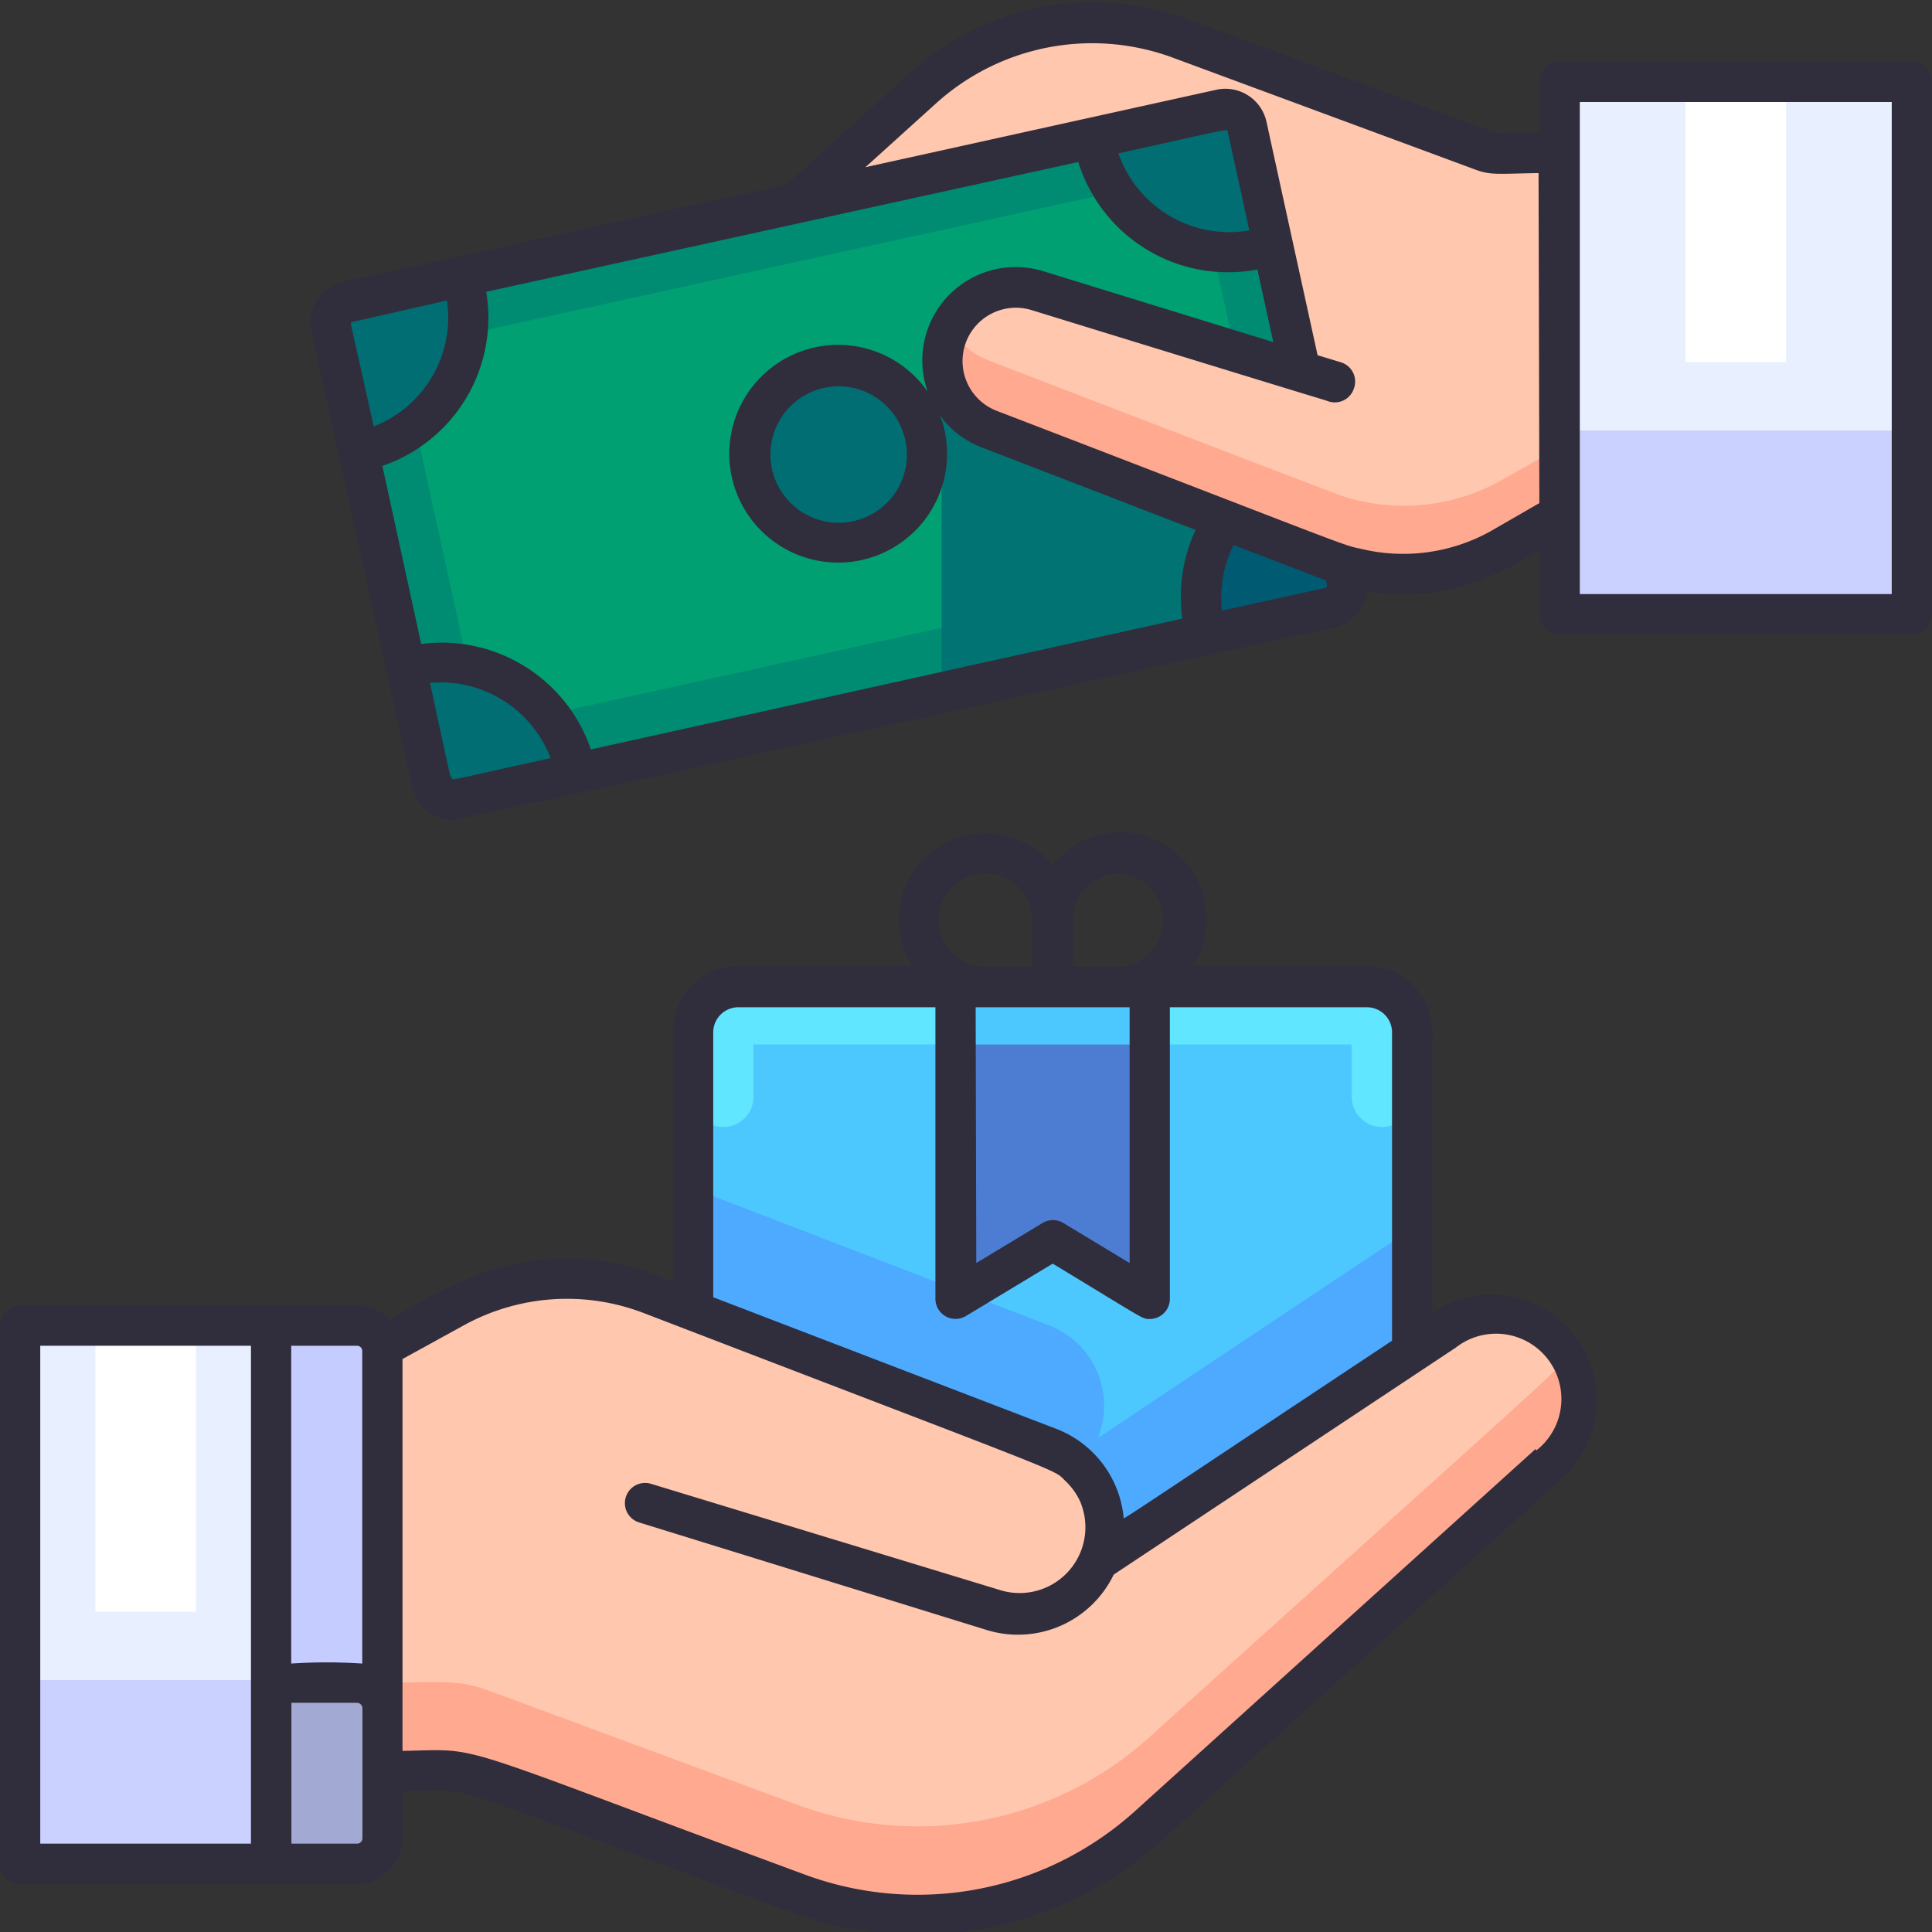 <svg viewBox="0 0 96 96" xmlns="http://www.w3.org/2000/svg"><rect x="0" y="0" width="96" height="96" fill="#333333" stroke="none"/><g id="Cash_On_Delivery" data-name="Cash On Delivery" data-sanitized-data-name="Cash On Delivery"><rect fill="#4dc8ff" height="28.11" rx="2.25" width="35.73" x="34.44" y="48.9"></rect><path d="m70.17 51.15v3.35a1.5 1.5 0 0 1 -3 0v-2.6h-29.73v2.6a1.5 1.5 0 0 1 -3 0v-3.35a2.25 2.25 0 0 1 2.25-2.25h31.23a2.25 2.25 0 0 1 2.25 2.25z" fill="#61e6ff"></path><path d="m70.17 61.05v11.76l-4.65 4.19h-28.83a2.25 2.25 0 0 1 -2.25-2.25v-15.7l17.69 6.81a4.27 4.27 0 0 1 2.44 5.54c0 .1-.98.66 15.6-10.35z" fill="#4daaff"></path><path d="m57.13 64.39-4.82-2.92-4.83 2.92v-15.49h9.65z" fill="#4d7dd2"></path><path d="m47.48 48.9h9.65v3h-9.65z" fill="#4dc8ff"></path><path d="m78.37 69.47a4.25 4.25 0 0 1 -1.37 3.16l-19.91 18a17.19 17.19 0 0 1 -17.44 3.35l-15.41-5.7c-1.4-.51-1.91-.43-5.2-.38v-21.11l3.46-1.93a11.58 11.58 0 0 1 9.82-.69c21.59 8.31 20.35 7.71 21.18 8.47a4.27 4.27 0 0 1 1.1 4.71c0 .1-1 .68 17.21-11.42a4.25 4.25 0 0 1 6.56 3.54z" fill="#ffc7ae"></path><path d="m77 72.63-19.91 18a17.19 17.19 0 0 1 -17.44 3.35l-15.41-5.7c-1.4-.51-1.91-.43-5.2-.38v-4.29c2.76 0 3.66-.18 5.2.38l15.41 5.7a17.19 17.19 0 0 0 17.44-3.35c21.82-19.68 20.26-18.15 20.74-19a4.25 4.25 0 0 1 -.83 5.29z" fill="#ffa990"></path><path d="m19 67v24.2a1.27 1.27 0 0 1 -1.27 1.27h-4.26v-26.75h4.27a1.27 1.27 0 0 1 1.26 1.28z" fill="#c5ccff"></path><path d="m19 84.76v6.43a1.27 1.27 0 0 1 -1.27 1.27h-4.26v-9h4.27a1.28 1.28 0 0 1 1.26 1.3z" fill="#a2a9d2"></path><path d="m1.01 65.72h12.47v26.75h-12.47z" fill="#e8efff"></path><path d="m4.74 65.72h5v14.37h-5z" fill="#fff"></path><path d="m1.01 83.48h12.47v8.98h-12.47z" fill="#cad1ff"></path><path d="m66.08 30-43.37 9.56a1.07 1.07 0 0 1 -1.29-.83c-2.59-11.86-1.77-8.06-5-22.6a1.09 1.09 0 0 1 .83-1.3l43.4-9.51a1.09 1.09 0 0 1 1.3.83c3.28 14.89 4.3 19.56 5 22.6a1.09 1.09 0 0 1 -.87 1.25z" fill="#008c72"></path><path d="m19.91 17.86a.52.52 0 0 1 .4-.62l38.62-8.47a.52.52 0 0 1 .61.4l3.92 17.83a.52.52 0 0 1 -.39.62l-38.62 8.49a.52.52 0 0 1 -.62-.4c-1.44-6.57-3.95-17.99-3.92-17.85z" fill="#00a072"></path><path d="m66.08 30-19.29 4.27v-16.27l19.12 6.18c1 4.37.76 3.47 1 4.58a1.09 1.09 0 0 1 -.83 1.24z" fill="#007372"></path><path d="m66.08 30-6.15 1.35a6.84 6.84 0 0 1 5.67-8.63c1.27 5.8 1.07 4.85 1.31 6a1.09 1.09 0 0 1 -.83 1.28z" fill="#005a72"></path><g fill="#006e72"><path d="m28.59 38.27-5.88 1.29a1.07 1.07 0 0 1 -1.29-.83l-1.26-5.73a6.82 6.82 0 0 1 8.4 5.12 1.13 1.13 0 0 1 .03.15z"></path><path d="m17.93 22.27c-.17 0 0 .68-1.47-6.14a1.09 1.09 0 0 1 .83-1.3l5.71-1.24a6.81 6.81 0 0 1 -5.07 8.68z"></path><path d="m63.24 12a6.83 6.83 0 0 1 -8.93-5.31l6.34-1.39a1.09 1.09 0 0 1 1.3.83z"></path></g><path d="m77.5 25.48-3 1.65a10 10 0 0 1 -8.41.59l-17-6.54a3.65 3.65 0 0 1 2.38-6.9l14.81 4.56z" fill="#fff"></path><path d="m64.63 18.32 1.7.52" fill="none" stroke="#302d3d" stroke-linecap="round" stroke-linejoin="round" stroke-width="2"></path><path d="m77.5 3.92h17.49v26.45h-17.49z" fill="#e8efff"></path><path d="m47.06 16.42a3.66 3.66 0 0 0 2.08 4.76c.24.09 17.34 6.68 17.6 6.74a9.92 9.92 0 0 0 7.81-.79l3-1.65v-18l-3 .05c-.57 0 .61.38-15.86-5.7a12.56 12.56 0 0 0 -12.81 2.4l-6.34 5.77 21.12-4.68a1.09 1.09 0 0 1 1.3.83l2.67 12.17c-14.07-4.37-13.44-4.2-14.17-4.2a3.67 3.67 0 0 0 -3.4 2.3z" fill="#ffc7ae"></path><path d="m77.49 22.23v3.25l-2.95 1.65a10 10 0 0 1 -8.42.59c-7.66-3-3.89-1.5-17-6.54a3.66 3.66 0 0 1 -2.08-4.76 2.24 2.24 0 0 1 .13-.27 3.63 3.63 0 0 0 2 1.78c.21.08 17.35 6.68 17.6 6.74a9.92 9.92 0 0 0 7.81-.79z" fill="#ffa990"></path><path d="m37.33 22.88a4.38 4.38 0 1 0 6.46-4.29 4.38 4.38 0 0 0 -6.46 4.29z" fill="#006e72"></path><path d="m83.75 3.62h5v14.37h-5z" fill="#fff"></path><path d="m77.5 21.39h17.5v8.98h-17.5z" fill="#cad1ff"></path><path d="m71.23 65.25c-.1.07-.06 1.12-.06-14a3.26 3.26 0 0 0 -3.25-3.25h-8.65a4.32 4.32 0 0 0 -3.64-6.65 4.28 4.28 0 0 0 -3.32 1.65 4.31 4.31 0 0 0 -7 5h-8.62a3.26 3.26 0 0 0 -3.25 3.25v12.43l-.79-.3a12.62 12.62 0 0 0 -8.45-.21 25.77 25.77 0 0 0 -4.81 2.42 2.27 2.27 0 0 0 -1.65-.72h-16.74a1 1 0 0 0 -1 1v26.74a1 1 0 0 0 1 1h16.74a2.27 2.27 0 0 0 2.26-2.27v-2.34c3.75-.07.93-.75 19.27 6a18.1 18.1 0 0 0 18.45-3.55l19.91-18a5.25 5.25 0 0 0 -6.41-8.27zm-22.75-15.2h7.65v12.71l-3.31-2a1 1 0 0 0 -1 0l-3.31 2zm7.15-6.65a2.33 2.33 0 0 1 0 4.65h-2.32v-2.32a2.32 2.32 0 0 1 2.32-2.33zm-9 2.33a2.33 2.33 0 0 1 4.66 0v2.32h-2.35a2.32 2.32 0 0 1 -2.29-2.32zm-11.19 5.57a1.25 1.25 0 0 1 1.25-1.25h9.79v14.49a1 1 0 0 0 1.52.85l4.31-2.6c4.63 2.8 4.43 2.75 4.82 2.75a1 1 0 0 0 1-1v-14.49h9.79a1.25 1.25 0 0 1 1.25 1.25v15.32c-14.47 9.6-13.29 8.87-13.34 8.77a5.26 5.26 0 0 0 -3.34-4.39l-17.05-6.54zm-17.44 15.84v15.52a27.12 27.12 0 0 0 -3.53 0v-15.79h3.26a.26.26 0 0 1 .27.27zm-16-.27h10.47v24.74h-10.47zm15.74 24.74h-3.26v-7h3.26a.28.28 0 0 1 .27.27v6.44a.27.27 0 0 1 -.27.29zm58.56-19.61-19.91 18a16.13 16.13 0 0 1 -16.39 3.15c-18.14-6.7-15.84-6.22-20-6.15v-19.47l3-1.65a10.63 10.63 0 0 1 9-.63c21.55 8.28 20.3 7.72 20.93 8.33a3.3 3.3 0 0 1 .73 1 3.27 3.27 0 0 1 -4 4.42l-17.31-5.27a1 1 0 0 0 -.59 1.92l17.29 5.35a5.28 5.28 0 0 0 6.29-2.76l17-11.28a3.24 3.24 0 0 1 4 5.11z" fill="#302d3d"></path><path d="m95 3.07h-17.5a1 1 0 0 0 -1 1v2.53h-2c-.32 0 .61.3-15.48-5.64a13.53 13.53 0 0 0 -13.82 2.68l-6.14 5.54-21.99 4.82a2.1 2.1 0 0 0 -1.59 2.49l5 22.59a2.1 2.1 0 0 0 2 1.66c.37 0 43.72-9.55 43.82-9.57a2.07 2.07 0 0 0 1.62-1.8 10 10 0 0 0 1.8.16c3.12 0 4.93-1.16 6.79-2.2v3.19a1 1 0 0 0 1 1h17.49a1 1 0 0 0 1-1v-26.45a1 1 0 0 0 -1-1zm-34 3.45 1.08 4.93a5.84 5.84 0 0 1 -6.51-3.83c5.35-1.18 5.43-1.23 5.43-1.1zm-38.79 8.41a5.81 5.81 0 0 1 -3.64 6.26c-1.09-4.93-1.17-5.09-1.12-5.19a.1.1 0 0 1 .05 0zm-.85 19a5.86 5.86 0 0 1 6 3.74c-5.21 1.15-4.81 1.1-4.91 1s.03.38-1.09-4.75zm8 3.31a7.83 7.83 0 0 0 -8.43-5.24l-1.93-8.85a7.78 7.78 0 0 0 5.16-8.65l29.42-6.45a7.79 7.79 0 0 0 8.9 5.34l.79 3.61-11.45-3.53a4.64 4.64 0 0 0 -5.72 6 5.41 5.41 0 1 0 .62 1.19 4.6 4.6 0 0 0 2.06 1.57l10.63 4.1a7.89 7.89 0 0 0 -.66 4.41zm13.07-11.35a3.39 3.39 0 1 1 2.56-4 3.38 3.38 0 0 1 -2.56 4zm23.45 3.32c-.1 0 .07 0-5.17 1.13a.2.2 0 0 0 0-.07 5.85 5.85 0 0 1 .59-3.19l4.58 1.76.06.26a.1.1 0 0 1 -.06.11zm10.61-4.21-2.43 1.4a8.94 8.94 0 0 1 -6.48.86c-.86-.16-1.07-.32-18.09-6.86a2.65 2.65 0 0 1 1.74-5c19.48 6 13.71 4.19 14.8 4.55a1 1 0 0 0 1.25-.66 1 1 0 0 0 -.66-1.29l-1.15-.35c-4.13-18.85-1.79-8.2-2.54-11.6a2.09 2.09 0 0 0 -2.49-1.59l-17.44 3.85 3.53-3.19a11.56 11.56 0 0 1 11.76-2.25l15 5.55c.77.3 1.19.21 3.16.18zm17.51 4.52h-15.5v-24.45h15.5z" fill="#302d3d"></path></g></svg>